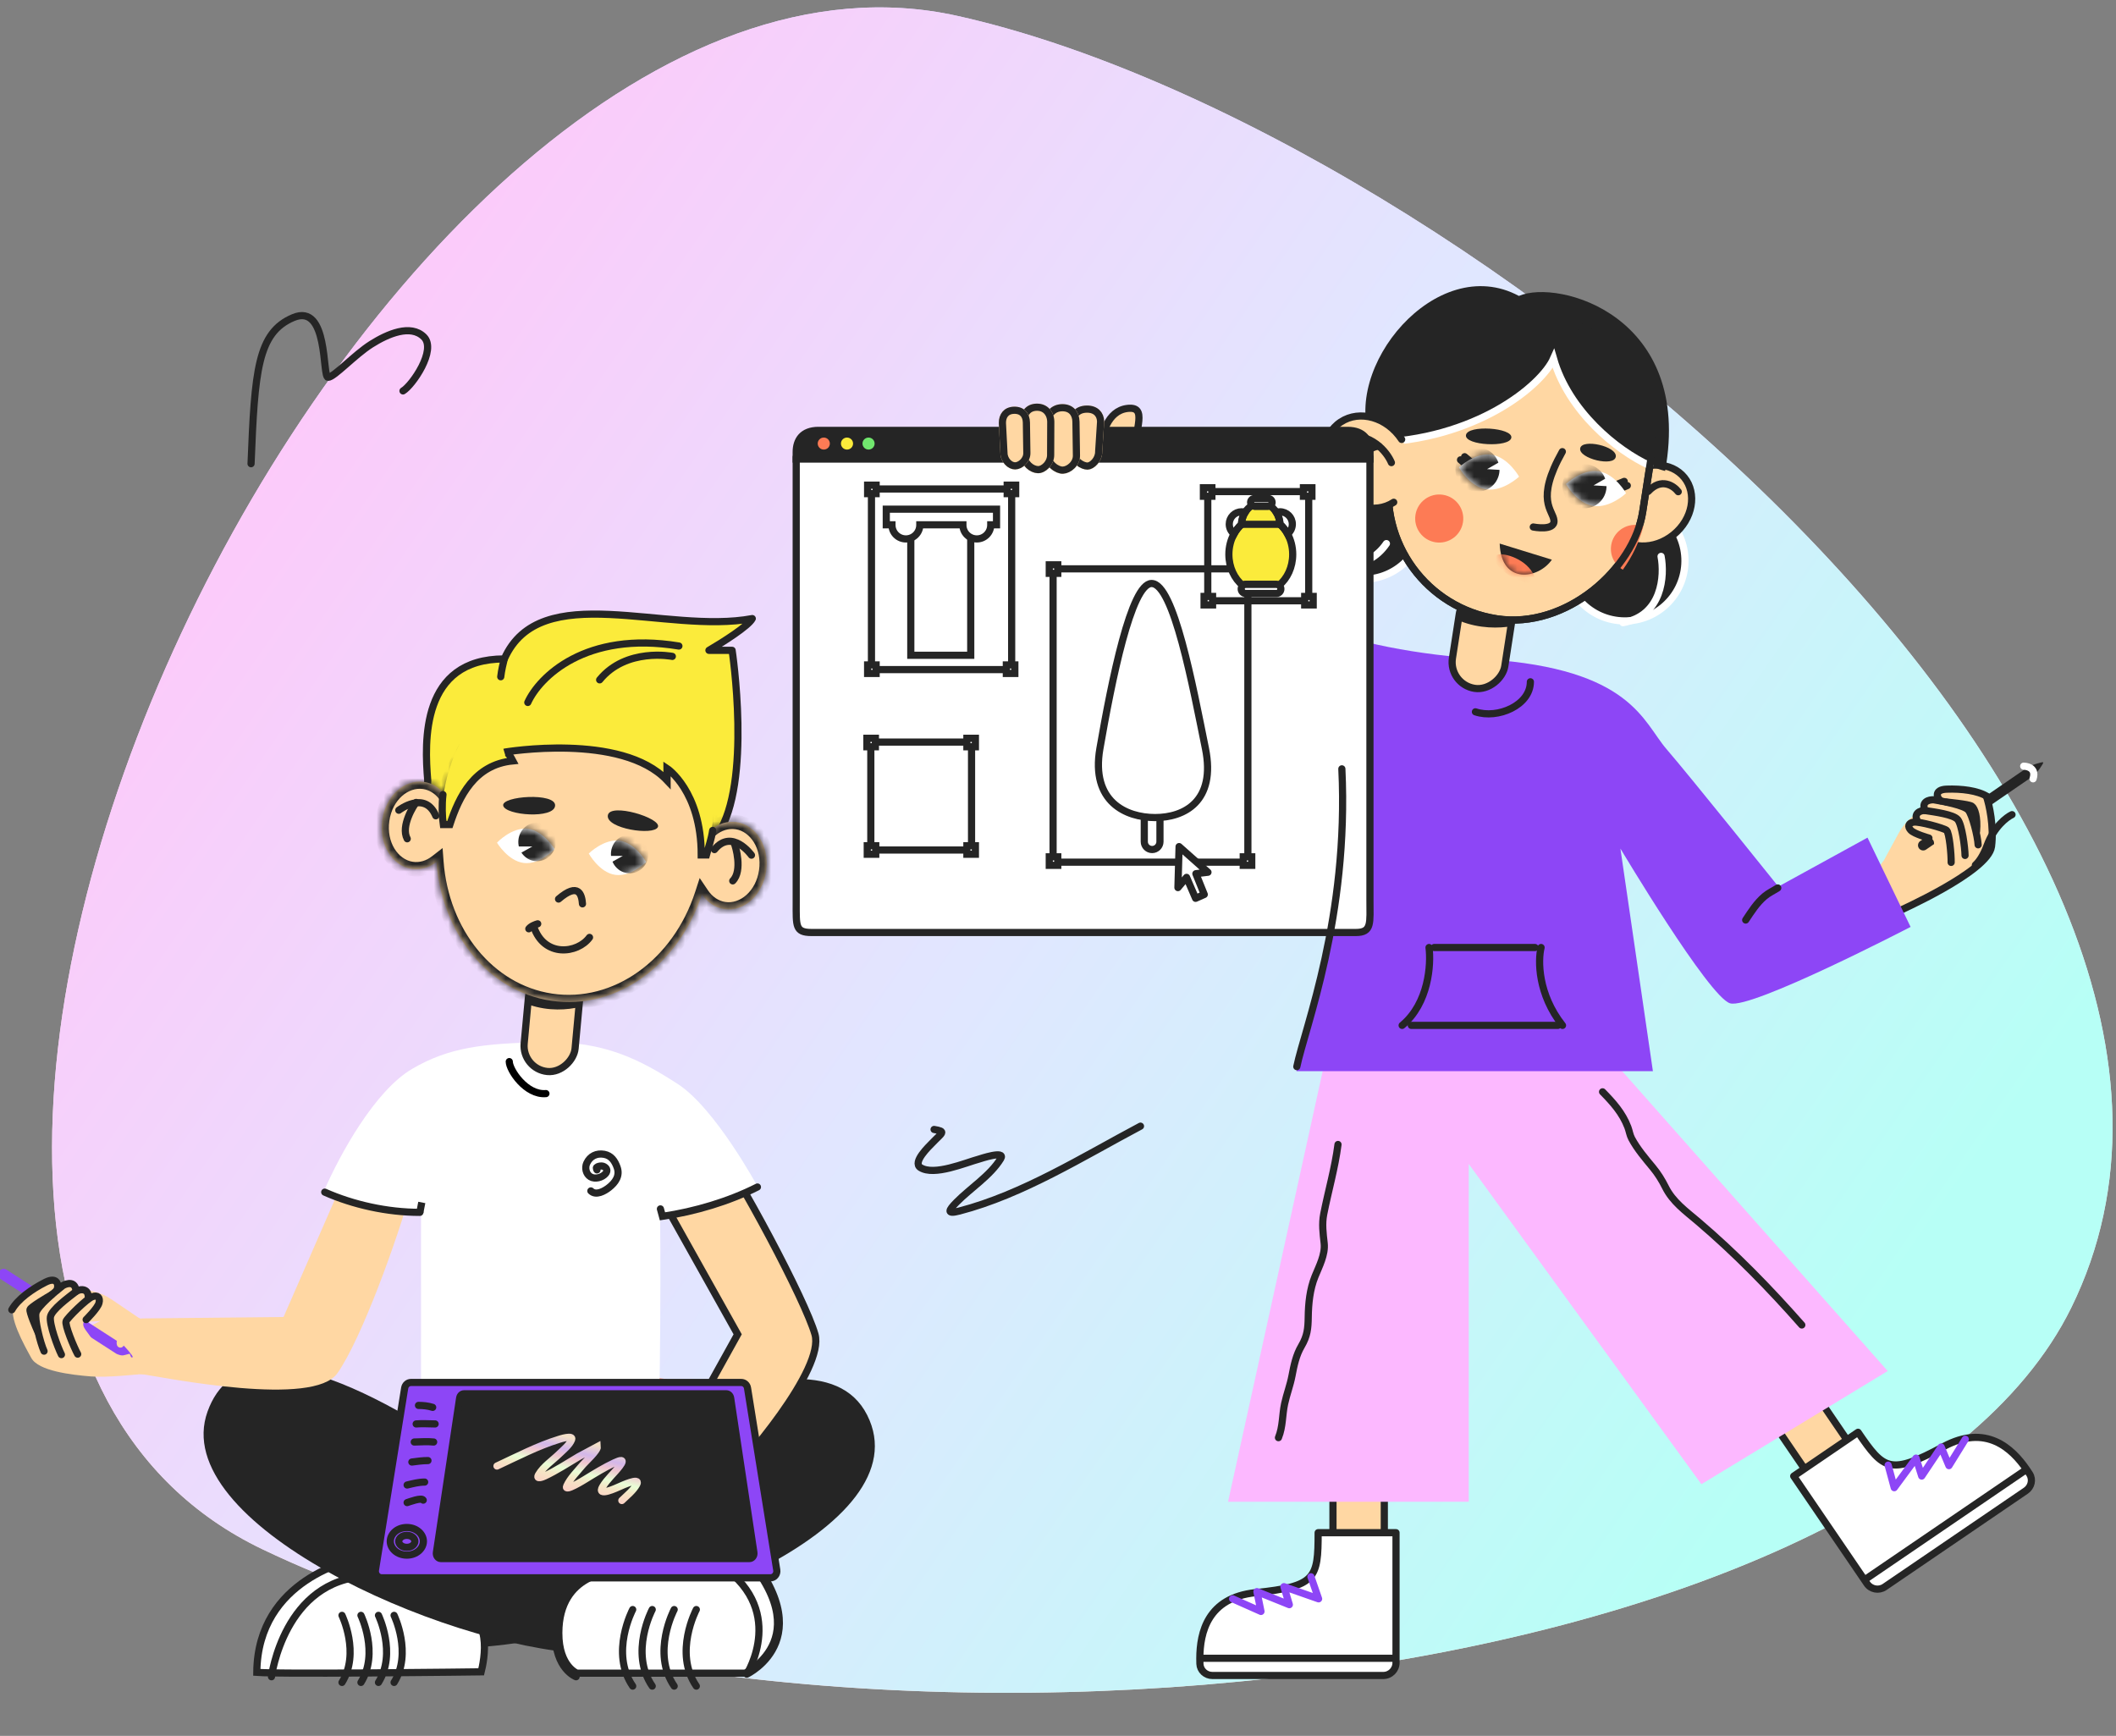 <svg width="295" height="242" viewBox="0 0 295 242" fill="none" xmlns="http://www.w3.org/2000/svg">
<rect x="0" y="0" width="295" height="242" fill="#808080" stroke="none"/>
<g clip-path="url(#clip0_3002_21346)">
<path d="M288.748 182.336C262.225 236.191 114.775 253.4 36.608 215.995C-41.558 178.59 52.23 -15.84 133.451 2.21C204.501 18 321.902 115.016 288.748 182.336Z" fill="url(#paint0_linear_3002_21346)"/>
<path d="M288.748 182.336C262.225 236.191 114.775 253.4 36.608 215.995C-41.558 178.59 52.23 -15.84 133.451 2.21C204.501 18 321.902 115.016 288.748 182.336Z" fill="url(#paint1_linear_3002_21346)"/>
<path d="M159 157C150.991 161.248 142.586 166.533 133.745 168.832C131.937 169.302 132.227 168.749 133.345 167.611C135.27 165.651 138.065 163.902 139.516 161.529C140.253 160.322 136.596 161.559 136.518 161.58C134.572 162.108 130.243 163.979 128.324 162.776C127.139 162.033 129.56 159.773 129.973 159.341C131.374 157.873 131.953 157.752 130.223 157.458" stroke="#252525" stroke-linecap="round"/>
<path d="M60.184 188.393L55.078 211.677L68.246 216.666L92.972 210.291V192.273L60.184 188.393Z" fill="#FD7B55"/>
<path d="M120.896 197.28C113.06 181.774 74.699 206.598 59.918 211.68C59.828 213.574 38.658 231.416 65.287 229.747C91.915 228.077 128.733 212.786 120.896 197.28Z" fill="#252525"/>
<path d="M67.083 233.071C66.848 233.074 66.508 233.078 66.078 233.083C65.199 233.094 63.943 233.109 62.436 233.126C59.421 233.16 55.402 233.2 51.383 233.227C47.363 233.254 43.346 233.267 40.333 233.247C38.827 233.237 37.575 233.218 36.703 233.189C36.322 233.177 36.02 233.162 35.802 233.146C35.86 226.576 39.222 222.661 42.62 220.363C44.361 219.185 46.11 218.434 47.426 217.977C48.083 217.749 48.63 217.595 49.011 217.498C49.198 217.451 49.345 217.417 49.445 217.396L60.912 222.677C60.92 222.69 60.929 222.702 60.938 222.714C61.042 222.861 61.214 223.031 61.495 223.235C62.058 223.642 63.142 224.247 65.262 225.108C67.059 225.839 67.561 227.76 67.539 229.742C67.528 230.709 67.39 231.631 67.254 232.315C67.192 232.624 67.131 232.882 67.083 233.071ZM35.802 233.56L35.802 233.56L35.802 233.56Z" fill="white" stroke="#252525"/>
<path d="M47.677 225.199C47.677 225.199 50.227 230.468 47.677 234.549" stroke="#252525" stroke-miterlimit="10" stroke-linecap="round" stroke-linejoin="round"/>
<path d="M50.321 225.199C50.321 225.199 52.871 230.468 50.321 234.549" stroke="#252525" stroke-miterlimit="10" stroke-linecap="round" stroke-linejoin="round"/>
<path d="M52.764 225.199C52.764 225.199 55.314 230.468 52.764 234.549" stroke="#252525" stroke-miterlimit="10" stroke-linecap="round" stroke-linejoin="round"/>
<path d="M54.941 225.199C54.941 225.199 57.492 230.468 54.941 234.549" stroke="#252525" stroke-miterlimit="10" stroke-linecap="round" stroke-linejoin="round"/>
<path d="M37.85 233.758C37.85 233.758 39.574 220.223 51.199 219.748" stroke="#252525" stroke-miterlimit="10" stroke-linecap="round" stroke-linejoin="round"/>
<path d="M28.937 196.78C34.534 181.274 60.099 199.339 68.116 204.606C71.745 210.473 84.859 225.423 81.419 230.523C61.397 229.415 23.34 212.286 28.937 196.78Z" fill="#252525"/>
<path d="M85.448 217.78L60.857 203.643" stroke="#252525"/>
<path d="M58.698 197.128V162.894L91.889 160.399C92.023 165.343 92.212 179.609 91.889 197.128C81.784 203.226 65.551 199.669 58.698 197.128Z" fill="white"/>
<path d="M85.652 219.066L85.654 219.065L85.654 219.065L85.654 219.065L85.654 219.065L86.145 219.057V218.566V214.957L101.832 214.672C108.715 221.44 109.043 226.084 107.883 228.961C107.285 230.443 106.268 231.531 105.386 232.254C104.946 232.615 104.545 232.88 104.256 233.055C104.111 233.142 103.995 233.206 103.916 233.248C103.91 233.251 103.904 233.254 103.898 233.257H80.414C80.41 233.256 80.407 233.254 80.403 233.252C80.34 233.222 80.244 233.171 80.126 233.095C79.891 232.942 79.566 232.686 79.239 232.282C78.59 231.484 77.896 230.067 77.905 227.632L77.905 227.632C77.921 223.366 79.873 221.259 81.782 220.19C82.752 219.647 83.725 219.364 84.46 219.218C84.826 219.145 85.129 219.107 85.34 219.087C85.445 219.077 85.526 219.072 85.58 219.069C85.606 219.067 85.626 219.066 85.639 219.066L85.652 219.066ZM80.483 233.288L80.484 233.288L80.483 233.288Z" fill="white" stroke="#252525"/>
<path d="M80.312 233.757C80.312 233.757 77.387 232.707 77.405 227.631C77.439 218.711 85.645 218.566 85.645 218.566V214.466L102.033 214.168C115.608 227.995 104.109 233.4 104.109 233.4C104.109 233.4 110.009 224.082 99.839 217.791" stroke="#252525" stroke-miterlimit="10" stroke-linecap="round" stroke-linejoin="round"/>
<path d="M97.078 224.389C97.078 224.389 93.888 230.404 97.078 235.063" stroke="#252525" stroke-miterlimit="10" stroke-linecap="round" stroke-linejoin="round"/>
<path d="M93.991 224.389C93.991 224.389 90.801 230.404 93.991 235.063" stroke="#252525" stroke-miterlimit="10" stroke-linecap="round" stroke-linejoin="round"/>
<path d="M90.931 224.389C90.931 224.389 87.741 230.404 90.931 235.063" stroke="#252525" stroke-miterlimit="10" stroke-linecap="round" stroke-linejoin="round"/>
<path d="M88.208 224.389C88.208 224.389 85.018 230.404 88.208 235.063" stroke="#252525" stroke-miterlimit="10" stroke-linecap="round" stroke-linejoin="round"/>
<path d="M47.028 191.454C50.366 186.752 55.448 172.694 57.37 165.683L49.28 161.282L39.531 183.603L19.677 183.806L18.445 191.332C23.89 192.247 43.69 196.156 47.028 191.454Z" fill="#FFD7A3"/>
<path fill-rule="evenodd" clip-rule="evenodd" d="M18.684 191.607L24.476 191.528C24.484 191.469 24.495 191.409 24.501 191.345L24.592 191.46L24.959 184.384L20.516 184.384C20.135 184.098 19.741 183.88 19.34 183.723C18.575 183.192 17.578 182.52 16.248 181.626C16.011 181.467 15.765 181.301 15.505 181.126C12.407 179.044 8.427 179.799 7.269 180.11L11.731 184.296L13.995 184.169C13.396 184.432 12.931 184.7 12.662 184.858L10.445 184.834L9.263 188.441L18.684 191.607Z" fill="#FFD7A3"/>
<path fill-rule="evenodd" clip-rule="evenodd" d="M18.51 189.198C18.459 189.353 16.558 188.944 16.207 188.718L0.095 178.329C-0.256 178.102 -0.359 177.624 -0.135 177.26C0.089 176.896 0.556 176.784 0.907 177.01L17.019 187.399C17.37 187.626 18.561 189.042 18.51 189.198Z" fill="#8D46F6"/>
<path d="M18.06 185.555C17.17 185.472 16.638 186.926 16.786 187.374" stroke="#FFD7A3" stroke-linecap="round"/>
<path d="M12.697 191.892C14.934 192.071 19.239 191.6 19.239 191.6L18.082 188.726C17.145 188.953 14.546 189.846 13.606 187.994C11.791 184.421 10.217 185.187 13.546 182.33C14.276 181.705 12.653 180.804 10.563 179.978C10.325 179.267 10.523 178.516 8.66 179.295C8.455 179.228 8.04 180.135 8.049 179.103C7.662 178.616 7.39 178.403 6.691 178.717C5.817 179.112 2.698 180.752 1.983 181.954C1.089 183.456 3.368 187.514 4.368 189.325C5.369 191.132 9.903 191.668 12.697 191.892Z" fill="#FFD7A3"/>
<path fill-rule="evenodd" clip-rule="evenodd" d="M5.927 181.242C5.927 181.242 6.116 181.365 6.258 181.47C6.401 181.575 5.733 181.976 5.406 182.349C5.079 182.722 5.633 182.401 5.406 182.349L4.79 182.137L5.927 181.242Z" fill="#8D46F6"/>
<path d="M6.142 188.367C5.624 187.246 4.785 183.91 5.022 183.007C5.261 182.107 7.617 180.11 8.765 179.222C9.344 178.882 10.524 178.57 10.601 180.043" stroke="#252525" stroke-linecap="round" stroke-linejoin="round"/>
<path d="M8.564 188.847C8.032 187.789 6.845 184.568 7.032 183.573C7.219 182.579 9.499 180.908 10.608 180.045C11.204 179.641 12.495 179.571 12.288 181.138M10.831 188.781C10.303 187.825 9.003 184.694 9.215 184.188C9.426 183.682 12.095 181.069 12.857 180.78C13.619 180.492 13.999 180.9 13.8 181.652C13.6 182.404 12.01 183.97 12.01 183.97" stroke="#252525" stroke-linecap="round" stroke-linejoin="round"/>
<path d="M1.645 182.599C2.469 181.122 4.433 179.717 6.353 178.748C8.027 177.903 8.251 179.217 7.907 179.892" stroke="#252525" stroke-linecap="round" stroke-linejoin="round"/>
<path d="M7.342 180.418C6.514 180.895 4.276 182.214 4.183 182.563C4.09 182.913 4.96 184.974 5.358 185.841" stroke="#252525"/>
<mask id="path-30-inside-1_3002_21346" fill="white">
</mask>
<path d="M57.38 165.69L57.862 165.823L57.967 165.441L57.619 165.251L57.38 165.69ZM47.038 191.461L47.446 191.751L47.038 191.461ZM18.728 191.459L18.811 190.966L18.721 190.951L18.632 190.969L18.728 191.459ZM19.687 183.813L19.363 184.194L19.505 184.315L19.692 184.313L19.687 183.813ZM39.541 183.61L39.546 184.11L39.87 184.106L39.999 183.81L39.541 183.61ZM49.29 161.289L49.529 160.85L49.05 160.589L48.832 161.089L49.29 161.289ZM4.766 189.863L4.411 190.215L4.411 190.215L4.766 189.863ZM56.898 165.558C55.943 169.044 54.197 174.295 52.274 179.261C50.344 184.244 48.258 188.878 46.63 191.172L47.446 191.751C49.155 189.342 51.28 184.596 53.206 179.622C55.139 174.631 56.896 169.348 57.862 165.823L56.898 165.558ZM46.63 191.172C46.288 191.653 45.714 192.06 44.901 192.384C44.091 192.707 43.079 192.934 41.911 193.077C39.575 193.363 36.69 193.304 33.713 193.068C27.761 192.597 21.547 191.426 18.811 190.966L18.645 191.952C21.355 192.408 27.626 193.589 33.634 194.065C36.636 194.303 39.599 194.367 42.033 194.07C43.25 193.921 44.354 193.679 45.272 193.313C46.187 192.948 46.953 192.445 47.446 191.751L46.63 191.172ZM19.692 184.313L39.546 184.11L39.536 183.11L19.682 183.313L19.692 184.313ZM39.999 183.81L49.748 161.489L48.832 161.089L39.083 183.41L39.999 183.81ZM49.051 161.728L57.141 166.13L57.619 165.251L49.529 160.85L49.051 161.728ZM20.011 183.432C19.139 182.691 17.677 181.6 16.108 180.723C15.322 180.285 14.499 179.894 13.702 179.629C12.91 179.365 12.11 179.214 11.384 179.288L11.485 180.283C12.015 180.229 12.662 180.336 13.386 180.577C14.105 180.817 14.869 181.177 15.62 181.596C17.122 182.435 18.531 183.486 19.363 184.194L20.011 183.432ZM18.632 190.969C17.098 191.268 14.088 191.303 11.227 191.042C9.803 190.912 8.438 190.71 7.333 190.439C6.78 190.303 6.302 190.153 5.918 189.99C5.527 189.824 5.268 189.659 5.121 189.511L4.411 190.215C4.689 190.496 5.085 190.723 5.527 190.91C5.976 191.101 6.51 191.267 7.095 191.41C8.265 191.697 9.683 191.905 11.136 192.038C14.03 192.302 17.151 192.277 18.824 191.95L18.632 190.969ZM5.121 189.511C4.351 188.734 3.557 187.155 2.972 185.633C2.684 184.884 2.456 184.174 2.313 183.62C2.241 183.343 2.193 183.112 2.168 182.941C2.155 182.855 2.15 182.792 2.149 182.75C2.148 182.698 2.155 182.71 2.141 182.752L1.189 182.445C1.151 182.562 1.148 182.684 1.15 182.771C1.152 182.868 1.162 182.974 1.178 183.084C1.21 183.305 1.268 183.573 1.345 183.871C1.499 184.467 1.74 185.214 2.039 185.992C2.627 187.523 3.481 189.277 4.411 190.215L5.121 189.511Z" fill="#252525" mask="url(#path-30-inside-1_3002_21346)"/>
<path d="M113.618 186.017C112.25 181.223 103.133 164.156 98.944 158.289L90.394 163.778L102.842 186.017L95.687 198.911L99.987 207.619C104.028 203.745 114.987 190.81 113.618 186.017Z" fill="#FFD7A3"/>
<path d="M113.618 186.017C112.25 181.223 103.133 164.156 98.944 158.289L90.394 163.778L102.842 186.017L95.687 198.911L99.987 207.619C104.028 203.745 114.987 190.81 113.618 186.017Z" stroke="#252525"/>
<path d="M75.806 145.285C67.342 145.459 62.575 146.005 57.436 149.028C52.296 152.05 47.425 160.812 45.113 166.162C45.196 166.455 50.261 168.46 58.84 169.349C67.42 170.237 91.694 173.303 105.609 165.403C105.609 165.403 99.703 154.478 94.468 151.106C89.233 147.735 84.275 145.112 75.806 145.285Z" fill="white"/>
<path d="M74.832 211.678L94.585 204.609" stroke="#252525"/>
<path d="M104.215 193.509L104.215 193.51L108.291 218.877L108.291 218.877C108.386 219.465 107.946 219.967 107.413 219.967L53.22 219.967C52.687 219.967 52.247 219.465 52.342 218.877L52.342 218.877L56.417 193.51C56.492 193.048 56.872 192.731 57.296 192.731L103.337 192.731C103.762 192.731 104.142 193.049 104.215 193.509Z" fill="#8D46F6" stroke="#252525"/>
<path d="M101.862 194.906L101.862 194.906L105.102 216.435L105.102 216.435C105.176 216.931 104.828 217.277 104.506 217.277L61.438 217.277C61.115 217.277 60.767 216.931 60.842 216.435L60.842 216.435L64.081 194.907C64.139 194.527 64.419 194.314 64.677 194.314L101.267 194.314C101.526 194.314 101.806 194.527 101.862 194.906Z" fill="#252525" stroke="#252525"/>
<rect x="-0.544" y="0.449" width="7.134" height="13.681" rx="3.567" transform="matrix(-0.995 -0.098 -0.092 0.996 80.606 135.601)" fill="#FFD7A3" stroke="#252525" stroke-linecap="round" stroke-linejoin="round"/>
<path fill-rule="evenodd" clip-rule="evenodd" d="M80.993 138.687C81.006 138.883 81.004 139.083 80.985 139.285L80.884 140.375C79.112 140.798 76.504 141.002 73.813 140.087C73.646 140.03 73.494 139.972 73.358 139.912L73.484 138.547C73.519 138.175 73.606 137.821 73.739 137.491C74.76 136.921 76.159 136.42 77.266 136.101L80.993 138.687Z" fill="#252525"/>
<path d="M70.31 91.862C58.662 91.862 59.183 103.394 59.632 108.811C58.176 124.699 95.245 123.454 100.062 116.318C104.879 109.182 102.067 90.663 102.067 90.663H98.835C100.645 89.61 104.388 87.249 104.879 86.237C92.88 88.496 75.302 80.571 70.31 91.862Z" fill="#FBEB3B" stroke="#252525" stroke-linejoin="round"/>
<mask id="path-40-inside-2_3002_21346" fill="white">
<path fill-rule="evenodd" clip-rule="evenodd" d="M99.117 115.694C98.744 105.413 92.203 96.744 83.09 95.367C73.808 93.964 64.979 100.595 61.909 110.638C61.188 109.769 60.229 109.175 59.123 109.008C56.376 108.593 53.763 110.97 53.287 114.318C52.812 117.667 54.653 120.717 57.4 121.133C58.637 121.32 59.846 120.941 60.845 120.163C61.584 130.01 67.995 138.175 76.817 139.509C85.966 140.892 94.675 134.469 97.862 124.667C98.607 125.774 99.693 126.544 100.977 126.738C103.724 127.153 106.337 124.775 106.813 121.427C107.289 118.079 105.447 115.028 102.7 114.613C101.406 114.417 100.142 114.841 99.117 115.694Z"/>
</mask>
<path fill-rule="evenodd" clip-rule="evenodd" d="M99.117 115.694C98.744 105.413 92.203 96.744 83.09 95.367C73.808 93.964 64.979 100.595 61.909 110.638C61.188 109.769 60.229 109.175 59.123 109.008C56.376 108.593 53.763 110.97 53.287 114.318C52.812 117.667 54.653 120.717 57.4 121.133C58.637 121.32 59.846 120.941 60.845 120.163C61.584 130.01 67.995 138.175 76.817 139.509C85.966 140.892 94.675 134.469 97.862 124.667C98.607 125.774 99.693 126.544 100.977 126.738C103.724 127.153 106.337 124.775 106.813 121.427C107.289 118.079 105.447 115.028 102.7 114.613C101.406 114.417 100.142 114.841 99.117 115.694Z" fill="#FFD7A3"/>
<path d="M83.09 95.367L82.94 96.355L83.09 95.367ZM99.117 115.694L98.117 115.731L98.191 117.766L99.756 116.463L99.117 115.694ZM61.909 110.638L61.139 111.277L62.323 112.705L62.865 110.931L61.909 110.638ZM59.123 109.008L58.974 109.997L59.123 109.008ZM53.287 114.318L52.297 114.178L53.287 114.318ZM57.4 121.133L57.55 120.144H57.55L57.4 121.133ZM60.845 120.163L61.842 120.088L61.702 118.228L60.23 119.374L60.845 120.163ZM76.817 139.509L76.967 138.52L76.817 139.509ZM97.862 124.667L98.692 124.109L97.546 122.405L96.912 124.358L97.862 124.667ZM100.977 126.738L100.827 127.727L100.977 126.738ZM106.813 121.427L107.803 121.568L106.813 121.427ZM102.7 114.613L102.849 113.624L102.7 114.613ZM82.94 96.355C91.468 97.644 97.757 105.809 98.117 115.731L100.116 115.658C99.73 105.017 92.939 95.844 83.239 94.378L82.94 96.355ZM62.865 110.931C65.827 101.241 74.263 95.044 82.94 96.355L83.239 94.378C73.352 92.883 64.131 99.948 60.952 110.346L62.865 110.931ZM58.974 109.997C59.807 110.123 60.555 110.572 61.139 111.277L62.678 110C61.822 108.967 60.651 108.228 59.273 108.019L58.974 109.997ZM54.277 114.459C54.702 111.468 56.951 109.691 58.974 109.997L59.273 108.019C55.801 107.494 52.824 110.473 52.297 114.178L54.277 114.459ZM57.55 120.144C55.516 119.837 53.852 117.452 54.277 114.459L52.297 114.178C51.771 117.881 53.79 121.598 57.251 122.122L57.55 120.144ZM60.23 119.374C59.417 120.008 58.478 120.284 57.55 120.144L57.251 122.122C58.795 122.355 60.274 121.874 61.459 120.952L60.23 119.374ZM76.967 138.52C68.71 137.272 62.555 129.585 61.842 120.088L59.848 120.238C60.613 130.435 67.28 139.078 76.668 140.497L76.967 138.52ZM96.912 124.358C93.837 133.811 85.52 139.813 76.967 138.52L76.668 140.497C86.412 141.97 95.512 135.127 98.813 124.976L96.912 124.358ZM97.033 125.225C97.908 126.527 99.224 127.484 100.827 127.727L101.126 125.749C100.161 125.603 99.305 125.021 98.692 124.109L97.033 125.225ZM100.827 127.727C104.299 128.251 107.276 125.273 107.803 121.568L105.823 121.287C105.398 124.278 103.149 126.055 101.126 125.749L100.827 127.727ZM107.803 121.568C108.329 117.865 106.31 114.147 102.849 113.624L102.55 115.602C104.584 115.909 106.248 118.294 105.823 121.287L107.803 121.568ZM102.849 113.624C101.232 113.38 99.688 113.918 98.477 114.926L99.756 116.463C100.595 115.765 101.579 115.455 102.55 115.602L102.849 113.624Z" fill="#252525" mask="url(#path-40-inside-2_3002_21346)"/>
<path d="M77.325 118.378C77.325 118.378 75.274 120.56 73.054 120.311C70.835 120.062 69.286 117.477 69.286 117.477C69.286 117.477 71.337 115.295 73.557 115.544C75.777 115.793 77.325 118.378 77.325 118.378Z" fill="white"/>
<mask id="mask0_3002_21346" style="mask-type:alpha" maskUnits="userSpaceOnUse" x="69" y="115" width="9" height="6">
<path d="M77.324 118.378C77.324 118.378 75.273 120.56 73.053 120.311C70.833 120.062 69.285 117.477 69.285 117.477C69.285 117.477 71.336 115.295 73.556 115.544C75.776 115.793 77.324 118.378 77.324 118.378Z" fill="white"/>
</mask>
<g mask="url(#mask0_3002_21346)">
<ellipse cx="2.615" cy="2.695" rx="2.615" ry="2.695" transform="matrix(0.994 0.111 -0.105 0.994 72.559 114.401)" fill="#252525"/>
<path d="M74.224 118.006L71.858 118.006L71.858 119.325L74.224 118.006Z" fill="white"/>
</g>
<path d="M82.083 118.991C82.083 118.991 83.543 121.631 85.753 121.959C87.963 122.287 90.087 120.18 90.087 120.18C90.087 120.18 88.626 117.541 86.416 117.212C84.206 116.884 82.083 118.991 82.083 118.991Z" fill="white"/>
<mask id="mask1_3002_21346" style="mask-type:alpha" maskUnits="userSpaceOnUse" x="82" y="117" width="9" height="5">
<path d="M82.078 118.992C82.078 118.992 83.538 121.632 85.748 121.96C87.959 122.288 90.082 120.181 90.082 120.181C90.082 120.181 88.621 117.542 86.411 117.213C84.201 116.885 82.078 118.992 82.078 118.992Z" fill="white"/>
</mask>
<g mask="url(#mask1_3002_21346)">
<ellipse cx="2.616" cy="2.695" rx="2.616" ry="2.695" transform="matrix(-0.989 -0.147 -0.138 0.99 90.747 116.768)" fill="#252525"/>
<path d="M86.83 119.319L84.463 119.319L84.463 120.639L86.83 119.319Z" fill="white"/>
</g>
<path d="M77.389 112.322C77.534 110.441 69.846 110.97 70.156 112.322C70.466 113.674 77.245 114.204 77.389 112.322Z" fill="#252525"/>
<path d="M84.739 113.68C84.997 111.833 92.3 114.071 91.716 115.305C91.131 116.54 84.481 115.527 84.739 113.68Z" fill="#252525"/>
<path d="M55.599 112.955C55.599 112.955 59.236 110.136 60.757 113.733" stroke="#252525" stroke-miterlimit="10" stroke-linecap="round" stroke-linejoin="round"/>
<path d="M58.018 111.869C57.747 112.173 55.815 115.152 56.772 116.935" stroke="#252525" stroke-miterlimit="10" stroke-linecap="round" stroke-linejoin="round"/>
<path d="M81.205 126.006C81.118 124.78 80.689 122.915 77.869 125.336" stroke="#252525" stroke-miterlimit="10" stroke-linecap="round" stroke-linejoin="round"/>
<path d="M104.765 119.22C104.765 119.22 102.065 115.439 99.606 118.443" stroke="#252525" stroke-miterlimit="10" stroke-linecap="round" stroke-linejoin="round"/>
<path d="M102.368 117.582C102.542 117.951 103.566 121.378 102.155 122.803" stroke="#252525" stroke-miterlimit="10" stroke-linecap="round" stroke-linejoin="round"/>
<path d="M83.842 126.429C83.847 126.429 83.847 126.419 83.842 126.419C83.837 126.424 83.837 126.429 83.842 126.429Z" fill="#252525"/>
<path d="M105.595 165.482C101.646 167.485 96.885 168.91 92.357 169.573L92.072 168.535" stroke="#252525" stroke-linecap="round"/>
<path d="M45.273 166.199C49.241 167.955 53.979 169.016 58.534 169.016" stroke="#252525" stroke-linecap="round"/>
<path d="M58.536 169.018L58.804 167.635" stroke="#252525"/>
<path d="M59.029 214.876C59.029 215.873 58.067 216.801 56.72 216.801C55.373 216.801 54.411 215.873 54.411 214.876C54.411 213.879 55.373 212.951 56.72 212.951C58.067 212.951 59.029 213.879 59.029 214.876Z" stroke="#252525"/>
<path d="M57.844 214.881C57.844 215.256 57.435 215.719 56.715 215.719C55.994 215.719 55.585 215.256 55.585 214.881C55.585 214.506 55.994 214.043 56.715 214.043C57.435 214.043 57.844 214.506 57.844 214.881Z" stroke="#252525"/>
<path d="M58.342 195.93C59.031 195.937 59.664 195.993 60.323 196.202" stroke="#252525" stroke-linecap="round"/>
<path d="M58.02 198.513C58.914 198.433 59.773 198.513 60.661 198.513" stroke="#252525" stroke-linecap="round"/>
<path d="M57.752 201.033C58.662 201.022 59.551 200.929 60.458 201.033" stroke="#252525" stroke-linecap="round"/>
<path d="M57.419 203.825C58.166 203.725 58.908 203.621 59.663 203.621" stroke="#252525" stroke-linecap="round"/>
<path d="M56.759 207.027C57.576 206.831 58.367 206.618 59.202 206.618" stroke="#252525" stroke-linecap="round"/>
<path d="M56.759 209.478C57.014 209.403 58.8 208.717 59.004 209.137" stroke="#252525" stroke-linecap="round"/>
<path d="M69.284 204.381C72.118 203.062 74.959 201.575 77.95 200.658C78.041 200.63 79.954 200.009 79.694 200.689C79.399 201.464 78.519 202.153 77.958 202.7C77.043 203.592 75.746 204.462 75.087 205.591C74.651 206.337 75.746 205.871 75.94 205.779C77.579 205.005 79.124 203.995 80.684 203.069C80.771 203.018 83.281 201.679 83.281 201.679C83.335 202.231 81.559 203.834 81.263 204.193C80.512 205.104 79.511 206.074 79.009 207.17C78.579 208.108 81.508 206.276 81.652 206.188C82.952 205.388 84.248 204.59 85.627 203.941C86.396 203.58 87.222 203.289 86.389 204.389C85.642 205.375 84.661 206.196 84.02 207.264C83.103 208.794 86.052 207.379 86.389 207.24C86.539 207.179 89.363 205.85 88.772 206.926C88.29 207.805 87.398 208.502 86.693 209.188" stroke="url(#paint2_linear_3002_21346)" stroke-linecap="round"/>
<path d="M82.188 130.683C80.531 132.955 75.851 133.529 74.406 129.172" stroke="#252525" stroke-linecap="round"/>
<path d="M74.965 128.791C74.665 128.869 73.998 129.117 73.724 129.486" stroke="#252525" stroke-linecap="round"/>
<path d="M82.373 166.027C83.092 166.725 84.26 166.063 84.9 165.558C85.785 164.858 86.462 163.93 86.037 162.743C85.709 161.828 85.212 161.104 84.236 160.925C83.185 160.733 82.265 161.165 81.804 162.157C81.503 162.806 81.695 163.686 82.322 164.059C82.956 164.436 83.944 164.171 84.416 163.623C84.791 163.188 84.576 162.756 84.066 162.58C83.868 162.512 83.501 162.568 83.314 162.659C83.071 162.776 83.12 162.878 83.226 163.095" stroke="#252525" stroke-linecap="round"/>
<path d="M70.421 104.846C70.544 104.843 70.921 104.943 71.507 106.076C66.123 106.595 63.979 111.101 62.72 114.954H61.8C60.724 107.74 66.442 91.002 85.168 93.166C100.149 94.897 101.001 110.013 98.484 119.192H97.765C97.765 110.291 92.99 107.127 92.99 107.127L92.999 108.798C86.854 102.292 71.35 104.696 70.421 104.846Z" fill="#FBEB3B"/>
<path d="M61.754 110.778C61.584 112.208 61.636 113.859 61.799 114.951H62.719C63.978 111.099 66.122 106.592 71.505 106.074C70.781 104.674 70.376 104.851 70.376 104.851C70.376 104.851 86.661 102.087 92.998 108.796L92.988 107.124C92.988 107.124 97.763 110.289 97.763 119.19H98.483C98.78 118.104 99.172 116.992 99.358 115.772" stroke="#252525" stroke-linecap="round"/>
<path d="M83.6 94.779C87.301 90.235 93.733 91.508 93.733 91.508" stroke="#252525" stroke-linecap="round"/>
<path d="M70.293 91.898C70.172 92.358 69.905 93.491 69.811 94.347" stroke="#252525" stroke-linecap="round"/>
<path d="M73.582 97.931C75.176 94.413 81.621 87.916 94.649 90.064" stroke="#252525" stroke-linecap="round"/>
<rect x="-0.132" y="0.695" width="7.158" height="56.359" rx="3.579" transform="matrix(-0.826 0.563 0.563 0.826 227.505 156.984)" fill="#FFD7A3" stroke="#252525" stroke-linecap="round" stroke-linejoin="round"/>
<rect x="-0.5" y="0.5" width="7.158" height="56.359" rx="3.579" transform="matrix(-1 0 0 1 192.492 160.83)" fill="#FFD7A3" stroke="#252525" stroke-linecap="round" stroke-linejoin="round"/>
<path d="M259.038 199.674L250.068 205.789L259.93 220.257L260.28 220.771C260.833 221.582 261.938 221.791 262.749 221.238L282.436 207.818C283.199 207.298 283.447 206.274 282.953 205.494C282.82 205.284 282.679 205.069 282.529 204.851C280.5 201.902 276.885 198.474 270.955 201.669C263.512 205.68 262.644 204.963 259.038 199.674Z" fill="white"/>
<path d="M259.93 220.257L250.068 205.789L259.038 199.674C262.644 204.963 263.512 205.68 270.955 201.669C276.885 198.474 280.5 201.902 282.529 204.851M259.93 220.257L260.28 220.771C260.833 221.582 261.938 221.791 262.749 221.238L282.436 207.818C283.199 207.298 283.447 206.274 282.953 205.494C282.82 205.284 282.679 205.069 282.529 204.851M259.93 220.257L282.529 204.851" stroke="#252525" stroke-linecap="round" stroke-linejoin="round"/>
<path d="M273.987 200.651L271.71 204.33L270.622 201.73L267.913 205.779L267.121 203.28L264.083 207.402L263.233 204.26" stroke="#8D46F6" stroke-linecap="round" stroke-linejoin="round"/>
<path d="M183.767 213.674H194.624V231.183V231.805C194.624 232.786 193.829 233.581 192.848 233.581H169.021C168.098 233.581 167.316 232.875 167.285 231.952C167.277 231.704 167.272 231.447 167.273 231.183C167.288 227.603 168.345 222.734 175.045 222.034C183.454 221.156 183.767 220.075 183.767 213.674Z" fill="white"/>
<path d="M194.624 231.183V213.674H183.767C183.767 220.075 183.454 221.156 175.045 222.034C168.345 222.734 167.288 227.603 167.273 231.183M194.624 231.183V231.805C194.624 232.786 193.829 233.581 192.848 233.581H169.021C168.098 233.581 167.316 232.875 167.285 231.952C167.277 231.704 167.272 231.447 167.273 231.183M194.624 231.183H167.273" stroke="#252525" stroke-linecap="round" stroke-linejoin="round"/>
<path d="M171.845 222.894L175.799 224.652L175.234 221.89L179.752 223.71L178.999 221.2L183.832 222.894L182.765 219.819" stroke="#8D46F6" stroke-linecap="round" stroke-linejoin="round"/>
<path d="M188.484 192.237C187.464 192.584 186.592 192.39 185.571 192.115" stroke="#252525" stroke-linecap="round" stroke-linejoin="round"/>
<path d="M227.054 185.615C226.519 186.488 226.082 187.053 225.206 187.536" stroke="#252525" stroke-linecap="round" stroke-linejoin="round"/>
<path d="M263.173 191.135L221.066 143.586H185.663L171.207 209.367H204.763V162.266L237.197 206.914L263.173 191.135Z" fill="#FCB8FF"/>
<path fill-rule="evenodd" clip-rule="evenodd" d="M266.642 126.079L261.733 128.629C261.7 128.584 261.664 128.54 261.631 128.491L261.605 128.625L257.813 122.539L261.94 121.011C262.136 120.606 262.372 120.251 262.641 119.942C263.053 119.162 263.599 118.165 264.327 116.835C264.457 116.598 264.592 116.352 264.734 116.092C266.431 112.994 270.111 111.815 271.222 111.546L269.297 116.975L267.336 117.893C267.956 117.838 268.464 117.847 268.759 117.854L270.615 116.835L273.188 119.245L266.642 126.079Z" fill="#FFD7A3"/>
<path fill-rule="evenodd" clip-rule="evenodd" d="M284.851 106.277C284.964 106.378 283.888 107.891 283.56 108.116L268.524 118.438C268.196 118.663 267.748 118.58 267.523 118.252C267.298 117.924 267.382 117.476 267.709 117.251L282.745 106.929C283.073 106.704 284.738 106.177 284.851 106.277Z" fill="#252525"/>
<path d="M282.132 106.812C282.132 106.812 284.011 106.812 283.438 108.576" stroke="white" stroke-linecap="round"/>
<path d="M271.802 123.608C269.997 124.763 266.167 126.322 266.167 126.322L265.885 123.454C266.772 123.216 269.351 122.773 269.332 120.837C269.297 117.102 270.957 117.017 266.905 116.188C266.016 116.007 266.989 114.539 268.386 112.922C268.276 112.234 267.781 111.711 269.69 111.506C269.833 111.359 270.579 111.912 270.12 111.073C270.233 110.502 270.369 110.205 271.094 110.146C272.003 110.074 275.346 110.005 276.473 110.664C277.883 111.486 277.74 115.826 277.69 117.755C277.638 119.682 274.056 122.165 271.802 123.608Z" fill="#FFD7A3"/>
<path d="M276.947 111.047C277.33 112.198 278.006 115.203 277.642 118.022C277.186 121.546 264.314 127.155 265.057 126.868" stroke="#252525" stroke-linecap="round"/>
<path d="M275.78 117.777C275.725 116.629 274.973 113.527 274.378 112.898C273.782 112.271 270.926 111.704 269.571 111.497C268.935 111.481 267.806 111.758 268.385 112.996" stroke="#252525" stroke-linecap="round" stroke-linejoin="round"/>
<path d="M271.339 111.813C271.339 111.813 274.455 112.101 274.887 112.389C275.318 112.676 275.725 113.899 275.558 115.889" stroke="#252525" stroke-linecap="round"/>
<path d="M273.955 119.259C273.94 118.155 273.53 114.991 272.938 114.264C272.345 113.536 269.696 113.202 268.384 112.998C267.706 112.937 266.588 113.462 267.448 114.648M272.018 120.228C272.044 119.209 271.769 116.067 271.37 115.75C270.97 115.433 267.58 114.504 266.813 114.613C266.045 114.721 265.904 115.226 266.401 115.749C266.898 116.273 268.921 116.834 268.921 116.834" stroke="#252525" stroke-linecap="round" stroke-linejoin="round"/>
<path d="M277.035 111.037C275.696 110.203 273.427 109.943 271.388 110.018C269.609 110.084 269.995 111.258 270.58 111.653" stroke="#252525" stroke-linecap="round" stroke-linejoin="round"/>
<path fill-rule="evenodd" clip-rule="evenodd" d="M275.067 112.658C274.752 112.315 274.617 112.443 274.617 112.443L274.189 112.701C274.053 112.799 274.311 112.953 274.626 113.296C274.941 113.64 274.744 114.127 274.961 114.078L275.271 113.85C275.271 113.85 275.242 113.131 275.067 112.658Z" fill="#252525"/>
<path d="M232.325 104.421C229.054 100.636 227.41 93.246 207.313 91.92C187.216 90.594 176.423 85.97 147.6 71.121C118.776 56.273 124.383 85.829 124.383 85.829C124.383 85.829 185.894 100.014 186.951 111.806C188.009 123.598 180.737 149.336 180.737 149.336H230.438L225.908 118.299C225.908 118.299 238.239 138.99 241.196 139.873C244.153 140.756 266.363 129.223 266.363 129.223L260.356 116.775L247.928 123.598C247.928 123.598 235.597 108.206 232.325 104.421Z" fill="#8D46F6"/>
<path d="M199.947 132.094H213.997" stroke="#252525" stroke-linecap="round"/>
<path d="M196.755 142.949H217.192" stroke="#252525" stroke-linecap="round"/>
<path d="M214.849 132.094C214.406 133.893 214.384 138.583 217.835 142.951" stroke="#252525" stroke-linecap="round"/>
<rect x="-0.57" y="0.418" width="7.387" height="13.685" rx="3.694" transform="matrix(-0.988 -0.153 -0.153 0.988 210.818 82.508)" fill="#FFD7A3" stroke="#252525" stroke-linecap="round" stroke-linejoin="round"/>
<circle cx="190.07" cy="72.357" r="8.388" transform="rotate(3.324 190.07 72.357)" fill="#252525" stroke="white"/>
<path d="M183.564 78.058C185.672 78.966 190.567 79.783 193.285 75.784" stroke="white" stroke-linecap="round"/>
<path d="M184.943 73.365C185.831 73.888 188.145 74.682 190.295 73.676" stroke="white" stroke-linecap="round"/>
<circle cx="226.52" cy="78.176" r="8.388" transform="rotate(3.324 226.52 78.176)" fill="#252525" stroke="white"/>
<path d="M231.576 77.565C232.091 80.248 231.749 85.851 226.265 86.806" stroke="white" stroke-linecap="round"/>
<path fill-rule="evenodd" clip-rule="evenodd" d="M211.022 85.607C211.029 85.843 211.015 86.083 210.978 86.325L210.829 87.289C208.98 87.606 206.277 87.657 203.554 86.58C203.388 86.515 203.239 86.449 203.105 86.383L203.297 85.139C203.362 84.717 203.493 84.321 203.677 83.961C204.757 83.464 206.2 83.056 207.34 82.807L211.022 85.607Z" fill="#252525"/>
<path d="M233.305 74.552C230.585 76.759 226.962 76.583 225.181 74.387C223.4 72.192 223.976 68.611 226.696 66.404C229.417 64.198 233.039 64.373 234.82 66.569C236.601 68.765 236.025 72.346 233.305 74.552Z" fill="#FFD7A3" stroke="#252525" stroke-linecap="round" stroke-linejoin="round"/>
<path d="M233.97 68.55C233.333 67.72 231.605 66.549 229.787 68.503" stroke="#252525" stroke-linecap="round" stroke-linejoin="round"/>
<rect x="-0.57" y="0.418" width="35.683" height="42.783" rx="17.841" transform="matrix(-0.988 -0.153 -0.153 0.988 232.329 46.226)" fill="#FFD7A3" stroke="#252525" stroke-linecap="round" stroke-linejoin="round"/>
<path d="M191.213 61.708C205.789 61.425 214.955 53.679 216.58 50.008C219.061 58.624 227.812 64.623 232.144 65.659C236.062 43.976 217.227 38.87 211.754 41.256C200.232 35.059 186.791 51.41 191.213 61.708Z" fill="#252525"/>
<path d="M191.216 61.708C205.791 61.425 214.958 53.679 216.583 50.008C218.691 57.333 225.38 62.808 229.986 64.909" stroke="white" stroke-linecap="round"/>
<path d="M225.333 67.576L226.443 67.109" stroke="#252525" stroke-linecap="round" stroke-linejoin="round"/>
<path d="M225.759 68.163L226.869 67.695" stroke="#252525" stroke-linecap="round" stroke-linejoin="round"/>
<path d="M218.311 67.471C218.311 67.471 219.816 70.172 222.132 70.529C224.448 70.887 226.698 68.766 226.698 68.766C226.698 68.766 225.192 66.065 222.877 65.707C220.561 65.35 218.311 67.471 218.311 67.471Z" fill="white"/>
<mask id="mask2_3002_21346" style="mask-type:alpha" maskUnits="userSpaceOnUse" x="218" y="65" width="9" height="6">
<path d="M218.311 67.474C218.311 67.474 219.816 70.175 222.132 70.532C224.448 70.89 226.698 68.769 226.698 68.769C226.698 68.769 225.192 66.068 222.877 65.71C220.561 65.352 218.311 67.474 218.311 67.474Z" fill="white"/>
</mask>
<g mask="url(#mask2_3002_21346)">
<circle cx="3.076" cy="3.076" r="3.076" transform="matrix(-0.988 -0.153 -0.153 0.988 224.406 65.215)" fill="#252525"/>
<path d="M222.159 67.669L224.314 66.436L224.235 67.79L222.159 67.669Z" fill="white"/>
</g>
<path d="M205.108 64.45L204.191 63.67" stroke="#252525" stroke-linecap="round" stroke-linejoin="round"/>
<path d="M204.534 64.888L203.616 64.108" stroke="#252525" stroke-linecap="round" stroke-linejoin="round"/>
<path d="M203.395 65.157C203.395 65.157 204.9 67.858 207.216 68.216C209.531 68.573 211.781 66.452 211.781 66.452C211.781 66.452 210.276 63.751 207.96 63.394C205.644 63.036 203.395 65.157 203.395 65.157Z" fill="white"/>
<mask id="mask3_3002_21346" style="mask-type:alpha" maskUnits="userSpaceOnUse" x="203" y="63" width="9" height="6">
<path d="M203.395 65.159C203.395 65.159 204.9 67.86 207.216 68.218C209.531 68.575 211.781 66.454 211.781 66.454C211.781 66.454 210.276 63.753 207.96 63.395C205.644 63.038 203.395 65.159 203.395 65.159Z" fill="white"/>
</mask>
<g mask="url(#mask3_3002_21346)">
<circle cx="3.076" cy="3.076" r="3.076" transform="matrix(-0.988 -0.153 -0.153 0.988 209.489 62.9)" fill="#252525"/>
<path d="M207.317 65.404L209.472 64.17L209.393 65.525L207.317 65.404Z" fill="white"/>
</g>
<path d="M204.376 60.655C204.603 59.19 210.918 59.612 210.7 61.022C210.482 62.432 204.15 62.121 204.376 60.655Z" fill="#252525"/>
<path d="M225.263 63.673C225.49 62.207 220.516 61.105 220.298 62.515C220.081 63.925 225.037 65.138 225.263 63.673Z" fill="#252525"/>
<path d="M213.759 73.471C213.759 73.471 216.753 74.067 216.647 72.587C216.541 71.107 213.972 69.793 217.812 62.964" stroke="#252525" stroke-linecap="round" stroke-linejoin="round"/>
<path d="M216.352 78.026C214.481 80.749 209.265 81.541 209.077 75.782L216.352 78.026Z" fill="#252525"/>
<mask id="mask4_3002_21346" style="mask-type:alpha" maskUnits="userSpaceOnUse" x="209" y="75" width="8" height="6">
<path d="M216.348 78.024C214.477 80.746 209.261 81.539 209.073 75.78L216.348 78.024Z" fill="#252525"/>
</mask>
<g mask="url(#mask4_3002_21346)">
<path d="M208.698 77.365C209.717 76.972 212.942 77.995 213.893 80.293C215.081 83.165 206.929 79.172 208.698 77.365Z" fill="#FD7B55"/>
</g>
<circle cx="3.353" cy="3.353" r="3.353" transform="matrix(-0.988 -0.153 -0.153 0.988 204.474 69.49)" fill="#FD7B55"/>
<path fill-rule="evenodd" clip-rule="evenodd" d="M226.246 79.424C227.537 77.642 228.52 75.608 229.108 73.385C228.898 73.306 228.677 73.248 228.447 73.213C226.617 72.93 224.904 74.184 224.621 76.014C224.405 77.417 225.091 78.75 226.246 79.424Z" fill="#FD7B55"/>
<rect x="-0.57" y="0.418" width="35.683" height="42.783" rx="17.841" transform="matrix(-0.988 -0.153 -0.153 0.988 232.329 46.226)" stroke="#252525" stroke-linecap="round" stroke-linejoin="round"/>
<ellipse cx="5.746" cy="6.705" rx="5.746" ry="6.705" transform="matrix(-0.835 0.55 0.55 0.835 191.719 55.663)" fill="#FFD7A3"/>
<path d="M192.196 62.196C191.172 62.309 189.075 63.355 188.884 66.644" stroke="#252525" stroke-linecap="round"/>
<path d="M194.305 70.022C191.656 71.769 187.856 70.679 185.817 67.587C183.779 64.495 184.274 60.573 186.923 58.826C189.572 57.079 193.372 58.169 195.411 61.261" stroke="#252525" stroke-linecap="round" stroke-linejoin="round"/>
<path d="M193.981 64.495C193.375 63.037 191.184 60.251 187.273 60.765" stroke="#252525" stroke-linecap="round" stroke-linejoin="round"/>
<path d="M247.843 123.79C247.233 124.185 246.559 124.485 246.004 124.958C244.895 125.903 244.17 127.065 243.373 128.261" stroke="#252525" stroke-linecap="round" stroke-linejoin="round"/>
<path d="M157.184 56.938C154.317 57.272 153.643 60.779 153.474 61.948C155.048 63.562 158.196 66.089 158.196 63.283C158.196 59.777 160.051 56.604 157.184 56.938Z" fill="#FFD7A3"/>
<path d="M157.184 56.938C154.317 57.272 153.643 60.779 153.474 61.948C155.048 63.562 158.196 66.089 158.196 63.283C158.196 59.777 160.051 56.604 157.184 56.938Z" stroke="#252525" stroke-linecap="round"/>
<path d="M190.989 63.726V125.43C190.989 128.684 191.285 130 189.021 130H113.128C110.864 130 111.003 129.084 111.003 125.892V63.726C117.098 62.719 112.856 61 115.12 61H186.871C189.136 61.002 186.664 63.753 190.989 63.726Z" fill="white" stroke="#252525" stroke-miterlimit="10" stroke-linejoin="round"/>
<path d="M191.001 63.031V64H111.001V63.031C111.001 61.364 111.85 60 114.116 60H187.887C190.152 60.002 191.001 61.364 191.001 63.031Z" fill="#252525" stroke="#252525" stroke-miterlimit="10"/>
<path d="M115.692 61.838C115.692 62.301 115.314 62.676 114.847 62.676C114.381 62.676 114.001 62.301 114.001 61.838C114.001 61.376 114.379 61 114.847 61C115.313 61 115.692 61.376 115.692 61.838Z" fill="#FD7B55"/>
<path d="M118.93 61.838C118.93 62.301 118.553 62.676 118.085 62.676C117.619 62.676 117.24 62.301 117.24 61.838C117.24 61.376 117.617 61 118.085 61C118.551 61 118.93 61.376 118.93 61.838Z" fill="#FBEB3B"/>
<path d="M121.934 61.838C121.934 62.301 121.557 62.676 121.089 62.676C120.623 62.676 120.244 62.301 120.244 61.838C120.244 61.376 120.621 61 121.089 61C121.555 61 121.934 61.376 121.934 61.838Z" fill="#71E76E"/>
<path d="M160.622 118.435C160.021 118.435 159.529 117.942 159.529 117.342V112.685C159.529 112.084 160.021 111.592 160.622 111.592C161.223 111.592 161.715 112.084 161.715 112.685V117.342C161.715 117.942 161.223 118.435 160.622 118.435Z" stroke="#252525" stroke-miterlimit="10"/>
<path d="M135.334 72.253H126.978V91.352H135.334V72.253Z" fill="white" stroke="#252525" stroke-miterlimit="10"/>
<path d="M138.93 70.983V73.165H138.124V73.191C138.124 74.263 137.254 75.132 136.182 75.132C135.11 75.132 134.241 74.263 134.241 73.191V73.165H128.234V73.191C128.234 74.263 127.366 75.132 126.294 75.132C125.222 75.132 124.352 74.263 124.352 73.191V73.165H123.56V70.983H138.93Z" fill="white" stroke="#252525" stroke-miterlimit="10"/>
<path d="M141.04 68.169H121.494V93.35H141.04V68.169Z" stroke="#252525" stroke-miterlimit="10"/>
<path d="M173.971 79.303H146.814V120.196H173.971V79.303Z" stroke="#252525" stroke-miterlimit="10"/>
<path d="M182.453 68.533H168.38V83.756H182.453V68.533Z" stroke="#252525" stroke-miterlimit="10"/>
<path d="M141.601 67.635H140.416V68.82H141.601V67.635Z" fill="white" stroke="#252525" stroke-miterlimit="10"/>
<path d="M147.468 78.744H146.283V79.93H147.468V78.744Z" fill="white" stroke="#252525" stroke-miterlimit="10"/>
<path d="M147.468 119.451H146.283V120.637H147.468V119.451Z" fill="white" stroke="#252525" stroke-miterlimit="10"/>
<path d="M174.511 119.451H173.326V120.637H174.511V119.451Z" fill="white" stroke="#252525" stroke-miterlimit="10"/>
<path d="M168.956 67.999H167.771V69.184H168.956V67.999Z" fill="white" stroke="#252525" stroke-miterlimit="10"/>
<path d="M182.902 67.999H181.716V69.184H182.902V67.999Z" fill="white" stroke="#252525" stroke-miterlimit="10"/>
<path d="M183.078 83.148H181.892V84.334H183.078V83.148Z" fill="white" stroke="#252525" stroke-miterlimit="10"/>
<path d="M169.05 83.148H167.865V84.334H169.05V83.148Z" fill="white" stroke="#252525" stroke-miterlimit="10"/>
<path d="M122.144 67.635H120.958V68.82H122.144V67.635Z" fill="white" stroke="#252525" stroke-miterlimit="10"/>
<path d="M122.144 92.699H120.958V93.885H122.144V92.699Z" fill="white" stroke="#252525" stroke-miterlimit="10"/>
<path d="M141.484 92.699H140.298V93.885H141.484V92.699Z" fill="white" stroke="#252525" stroke-miterlimit="10"/>
<path d="M180.222 77.287C180.222 79.07 179.469 80.647 178.316 81.593C178.209 81.513 178.078 81.465 177.935 81.465H173.671C173.514 81.465 173.37 81.522 173.259 81.619C172.089 80.675 171.322 79.085 171.322 77.287C171.322 76.234 171.584 75.253 172.038 74.43C172.174 74.179 172.33 73.941 172.504 73.724C172.677 73.5 172.867 73.296 173.071 73.114C173.083 72.793 173.138 72.485 173.228 72.196C173.317 71.916 173.437 71.654 173.588 71.418C173.84 71.018 174.173 70.69 174.559 70.465C174.65 70.534 174.763 70.575 174.885 70.575H176.804C176.891 70.575 176.974 70.553 177.047 70.516C177.396 70.738 177.701 71.048 177.936 71.42C178.084 71.656 178.206 71.918 178.293 72.198C178.381 72.48 178.434 72.781 178.449 73.093C178.661 73.279 178.858 73.49 179.037 73.72C179.211 73.938 179.366 74.175 179.503 74.427C179.958 75.249 180.222 76.233 180.222 77.287Z" fill="#FBEB3B" stroke="#252525" stroke-miterlimit="10"/>
<path d="M177.349 70.037C177.349 70.186 177.289 70.32 177.192 70.418C177.151 70.457 177.105 70.49 177.053 70.517C176.981 70.554 176.898 70.575 176.811 70.575H174.892C174.769 70.575 174.656 70.535 174.566 70.466C174.436 70.366 174.353 70.21 174.353 70.037C174.353 69.888 174.413 69.753 174.511 69.656C174.608 69.558 174.743 69.498 174.892 69.498H176.811C177.107 69.498 177.349 69.741 177.349 70.037Z" stroke="#252525" stroke-miterlimit="10"/>
<path d="M178.573 82.105C178.573 82.279 178.502 82.438 178.387 82.553C178.271 82.668 178.114 82.739 177.938 82.739H173.675C173.326 82.739 173.041 82.454 173.041 82.105C173.041 81.931 173.111 81.772 173.227 81.657C173.237 81.644 173.25 81.634 173.262 81.625C173.374 81.527 173.517 81.471 173.675 81.471H177.938C178.082 81.471 178.213 81.519 178.319 81.598C178.473 81.715 178.573 81.898 178.573 82.105Z" fill="white" stroke="#252525" stroke-miterlimit="10"/>
<path d="M180.17 73.072C180.17 73.623 179.912 74.114 179.509 74.429C179.373 74.177 179.217 73.94 179.043 73.722C178.864 73.492 178.668 73.281 178.455 73.095C178.441 72.783 178.388 72.482 178.299 72.2C178.212 71.92 178.09 71.658 177.943 71.422C178.102 71.374 178.271 71.348 178.446 71.348C179.398 71.348 180.17 72.118 180.17 73.072Z" stroke="#252525" stroke-miterlimit="10"/>
<path d="M173.593 71.42C173.443 71.656 173.322 71.918 173.233 72.198C173.143 72.487 173.088 72.795 173.076 73.116C172.872 73.299 172.682 73.502 172.509 73.726C172.335 73.944 172.179 74.181 172.043 74.433C171.637 74.117 171.376 73.625 171.376 73.072C171.376 72.118 172.149 71.348 173.102 71.348C173.272 71.348 173.437 71.373 173.593 71.42Z" stroke="#252525" stroke-miterlimit="10"/>
<path d="M178.457 73.096H173.08" stroke="#252525" stroke-miterlimit="10"/>
<path d="M135.448 103.454H121.404V118.502H135.448V103.454Z" stroke="#252525" stroke-miterlimit="10"/>
<path d="M122.042 102.923H120.857V104.108H122.042V102.923Z" fill="white" stroke="#252525" stroke-miterlimit="10"/>
<path d="M135.984 102.924H134.798V104.109H135.984V102.924Z" fill="white" stroke="#252525" stroke-miterlimit="10"/>
<path d="M135.984 117.906H134.798V119.092H135.984V117.906Z" fill="white" stroke="#252525" stroke-miterlimit="10"/>
<path d="M122.093 117.906H120.908V119.092H122.093V117.906Z" fill="white" stroke="#252525" stroke-miterlimit="10"/>
<path d="M168.057 104.356C169.547 111.721 165.106 113.978 161.043 113.978C156.98 113.978 152.058 111.767 153.342 104.356C154.978 94.928 157.698 81.346 160.547 81.346C163.634 81.346 166.29 95.631 168.057 104.356Z" fill="white" stroke="#252525" stroke-miterlimit="10"/>
<path d="M164.22 123.742L164.381 118.025L168.407 121.598L166.724 121.803L167.892 124.7L166.683 125.237L165.423 122.315L164.22 123.742Z" fill="white" stroke="#252525" stroke-miterlimit="10" stroke-linejoin="round"/>
<path d="M149.098 58.878C149.079 57.611 149.918 56.563 151.486 56.535C153.055 56.507 153.923 57.513 153.942 58.779L153.67 62.977C153.688 64.244 152.585 65.462 151.617 65.475C150.649 65.488 149.18 64.497 149.161 63.23L149.098 58.878Z" fill="#FFD7A3"/>
<path d="M153.171 62.946C153.17 62.959 153.17 62.973 153.17 62.986C153.177 63.476 152.964 63.983 152.633 64.373C152.293 64.773 151.9 64.971 151.612 64.975C151.277 64.98 150.779 64.798 150.352 64.446C149.93 64.098 149.668 63.659 149.661 63.221L149.598 58.869C149.59 58.348 149.758 57.902 150.058 57.586C150.356 57.273 150.823 57.047 151.493 57.035C152.165 57.023 152.639 57.23 152.945 57.53C153.25 57.828 153.43 58.257 153.441 58.77L153.171 62.946Z" stroke="#252525" stroke-linecap="round" stroke-linejoin="round"/>
<path d="M145.592 58.907C145.572 57.532 146.508 56.368 148.064 56.34C149.62 56.312 150.483 57.406 150.503 58.781L150.572 63.505C150.592 64.88 149.328 65.993 148.206 66.043C147.084 66.093 145.595 64.898 145.575 63.523L145.592 58.907Z" fill="#FFD7A3"/>
<path d="M146.092 58.907L146.092 58.907L146.092 58.898C146.075 57.771 146.818 56.863 148.071 56.84C148.722 56.829 149.187 57.048 149.494 57.377C149.807 57.712 149.995 58.203 150.003 58.79L150.072 63.514C150.08 64.042 149.841 64.539 149.463 64.919C149.081 65.303 148.599 65.525 148.185 65.544C147.794 65.561 147.263 65.352 146.813 64.945C146.368 64.545 146.084 64.026 146.075 63.518L146.092 58.907Z" stroke="#252525" stroke-linecap="round" stroke-linejoin="round"/>
<path d="M142.229 58.807C142.209 57.432 143.008 56.297 144.531 56.27C146.054 56.242 146.972 57.414 146.992 58.789L146.974 63.413C146.995 64.788 145.774 66.016 144.673 65.973C143.572 65.929 142.319 64.906 142.299 63.531L142.229 58.807Z" fill="#FFD7A3"/>
<path d="M146.474 63.413L146.474 63.413L146.475 63.422C146.482 63.96 146.245 64.49 145.879 64.885C145.506 65.286 145.058 65.487 144.694 65.473C144.282 65.457 143.805 65.251 143.426 64.889C143.052 64.532 142.806 64.054 142.799 63.522L142.729 58.798C142.721 58.206 142.889 57.703 143.183 57.355C143.47 57.015 143.909 56.781 144.538 56.77C145.16 56.759 145.632 56.988 145.956 57.342C146.285 57.702 146.483 58.215 146.492 58.794L146.474 63.413Z" stroke="#252525" stroke-linecap="round" stroke-linejoin="round"/>
<path d="M139.25 58.984C139.231 57.744 139.951 56.72 141.388 56.694C142.826 56.669 143.575 57.656 143.593 58.896L143.657 63.157C143.676 64.397 142.541 65.442 141.519 65.446C140.497 65.45 139.485 64.414 139.467 63.174L139.25 58.984Z" fill="#FFD7A3"/>
<path d="M139.967 63.165C139.967 63.159 139.966 63.153 139.966 63.147L139.75 58.966C139.744 58.445 139.892 58.01 140.151 57.709C140.405 57.416 140.802 57.205 141.396 57.194C141.991 57.184 142.395 57.379 142.656 57.661C142.924 57.951 143.086 58.38 143.094 58.905L143.157 63.166C143.164 63.629 142.955 64.076 142.622 64.415C142.284 64.759 141.867 64.945 141.518 64.946C141.176 64.948 140.794 64.771 140.484 64.436C140.177 64.105 139.974 63.651 139.967 63.165Z" stroke="#252525" stroke-linecap="round" stroke-linejoin="round"/>
<path d="M186.537 159.553C186.112 162.858 185.183 166.013 184.545 169.258C184.276 170.627 184.453 171.948 184.608 173.323C184.784 174.895 183.899 176.548 183.329 177.957C182.609 179.737 182.411 181.721 182.385 183.629C182.364 185.205 182.259 186.25 181.442 187.642C180.687 188.928 180.396 190.349 180.121 191.8C179.868 193.137 179.375 194.387 179.094 195.698C178.747 197.316 178.867 198.86 178.234 200.427" stroke="#252525" stroke-linecap="round"/>
<path d="M223.42 152.213C224.886 153.712 226.193 155.158 226.948 157.146C227.15 157.677 227.211 158.229 227.482 158.735C228.264 160.195 229.375 161.488 230.425 162.758C231.109 163.585 231.702 164.526 232.177 165.486C233.202 167.56 235.021 168.842 236.745 170.31C241.961 174.753 246.666 179.578 251.197 184.716" stroke="#252525" stroke-linecap="round"/>
<path d="M199.227 132.094C199.523 134.428 199.189 139.867 195.478 142.951" stroke="#252525" stroke-linecap="round"/>
<path d="M187.074 107.186C188.062 127.881 181.909 143.31 180.794 148.698" stroke="#252525" stroke-linecap="round"/>
<path d="M213.357 95.049C213.357 98.32 208.805 100.284 205.693 99.237" stroke="#252525" stroke-linecap="round"/>
<path d="M280.505 113.57C279.745 113.923 277.987 115.27 277.037 117.843C276.502 119.293 275.901 120.135 275.396 120.596" stroke="#252525" stroke-linecap="round"/>
<path d="M35.001 64.646C35.512 51.71 35.908 46.382 40.875 44.28C45.841 42.177 44.898 52.618 45.737 52.604C46.576 52.59 49.427 49.461 51.746 47.995C54.065 46.528 57.254 45.16 59.09 46.968C60.926 48.777 57.468 53.748 56.183 54.498" stroke="#252525" stroke-linecap="round" stroke-linejoin="round"/>
<path d="M71 148C71 149.174 73.342 152.694 76.109 152.459" stroke="black" stroke-linecap="round"/>
</g>
<defs>
<linearGradient id="paint0_linear_3002_21346" x1="150.997" y1="2" x2="150.997" y2="235.999" gradientUnits="userSpaceOnUse">
<stop stop-color="#DBD4FF"/>
<stop offset="1" stop-color="#FFDED6"/>
</linearGradient>
<linearGradient id="paint1_linear_3002_21346" x1="270.746" y1="170.321" x2="52.529" y2="18.848" gradientUnits="userSpaceOnUse">
<stop stop-color="#B7FFF6"/>
<stop offset="0.484" stop-color="#E0E7FF"/>
<stop offset="1" stop-color="#FFC7F9"/>
</linearGradient>
<linearGradient id="paint2_linear_3002_21346" x1="85.351" y1="199.98" x2="82.554" y2="210.636" gradientUnits="userSpaceOnUse">
<stop stop-color="#DCADEC"/>
<stop offset="0.167" stop-color="#F5E3C6"/>
<stop offset="0.328" stop-color="#D3B7EA"/>
<stop offset="0.432" stop-color="#F0C6D0"/>
<stop offset="0.568" stop-color="#E9FED6"/>
<stop offset="0.672" stop-color="#F5E5C5"/>
<stop offset="0.849" stop-color="#FDCEC6"/>
<stop offset="1" stop-color="#D6ADED"/>
</linearGradient>
<clipPath id="clip0_3002_21346">
<rect width="295" height="242" fill="white"/>
</clipPath>
</defs>
</svg>
